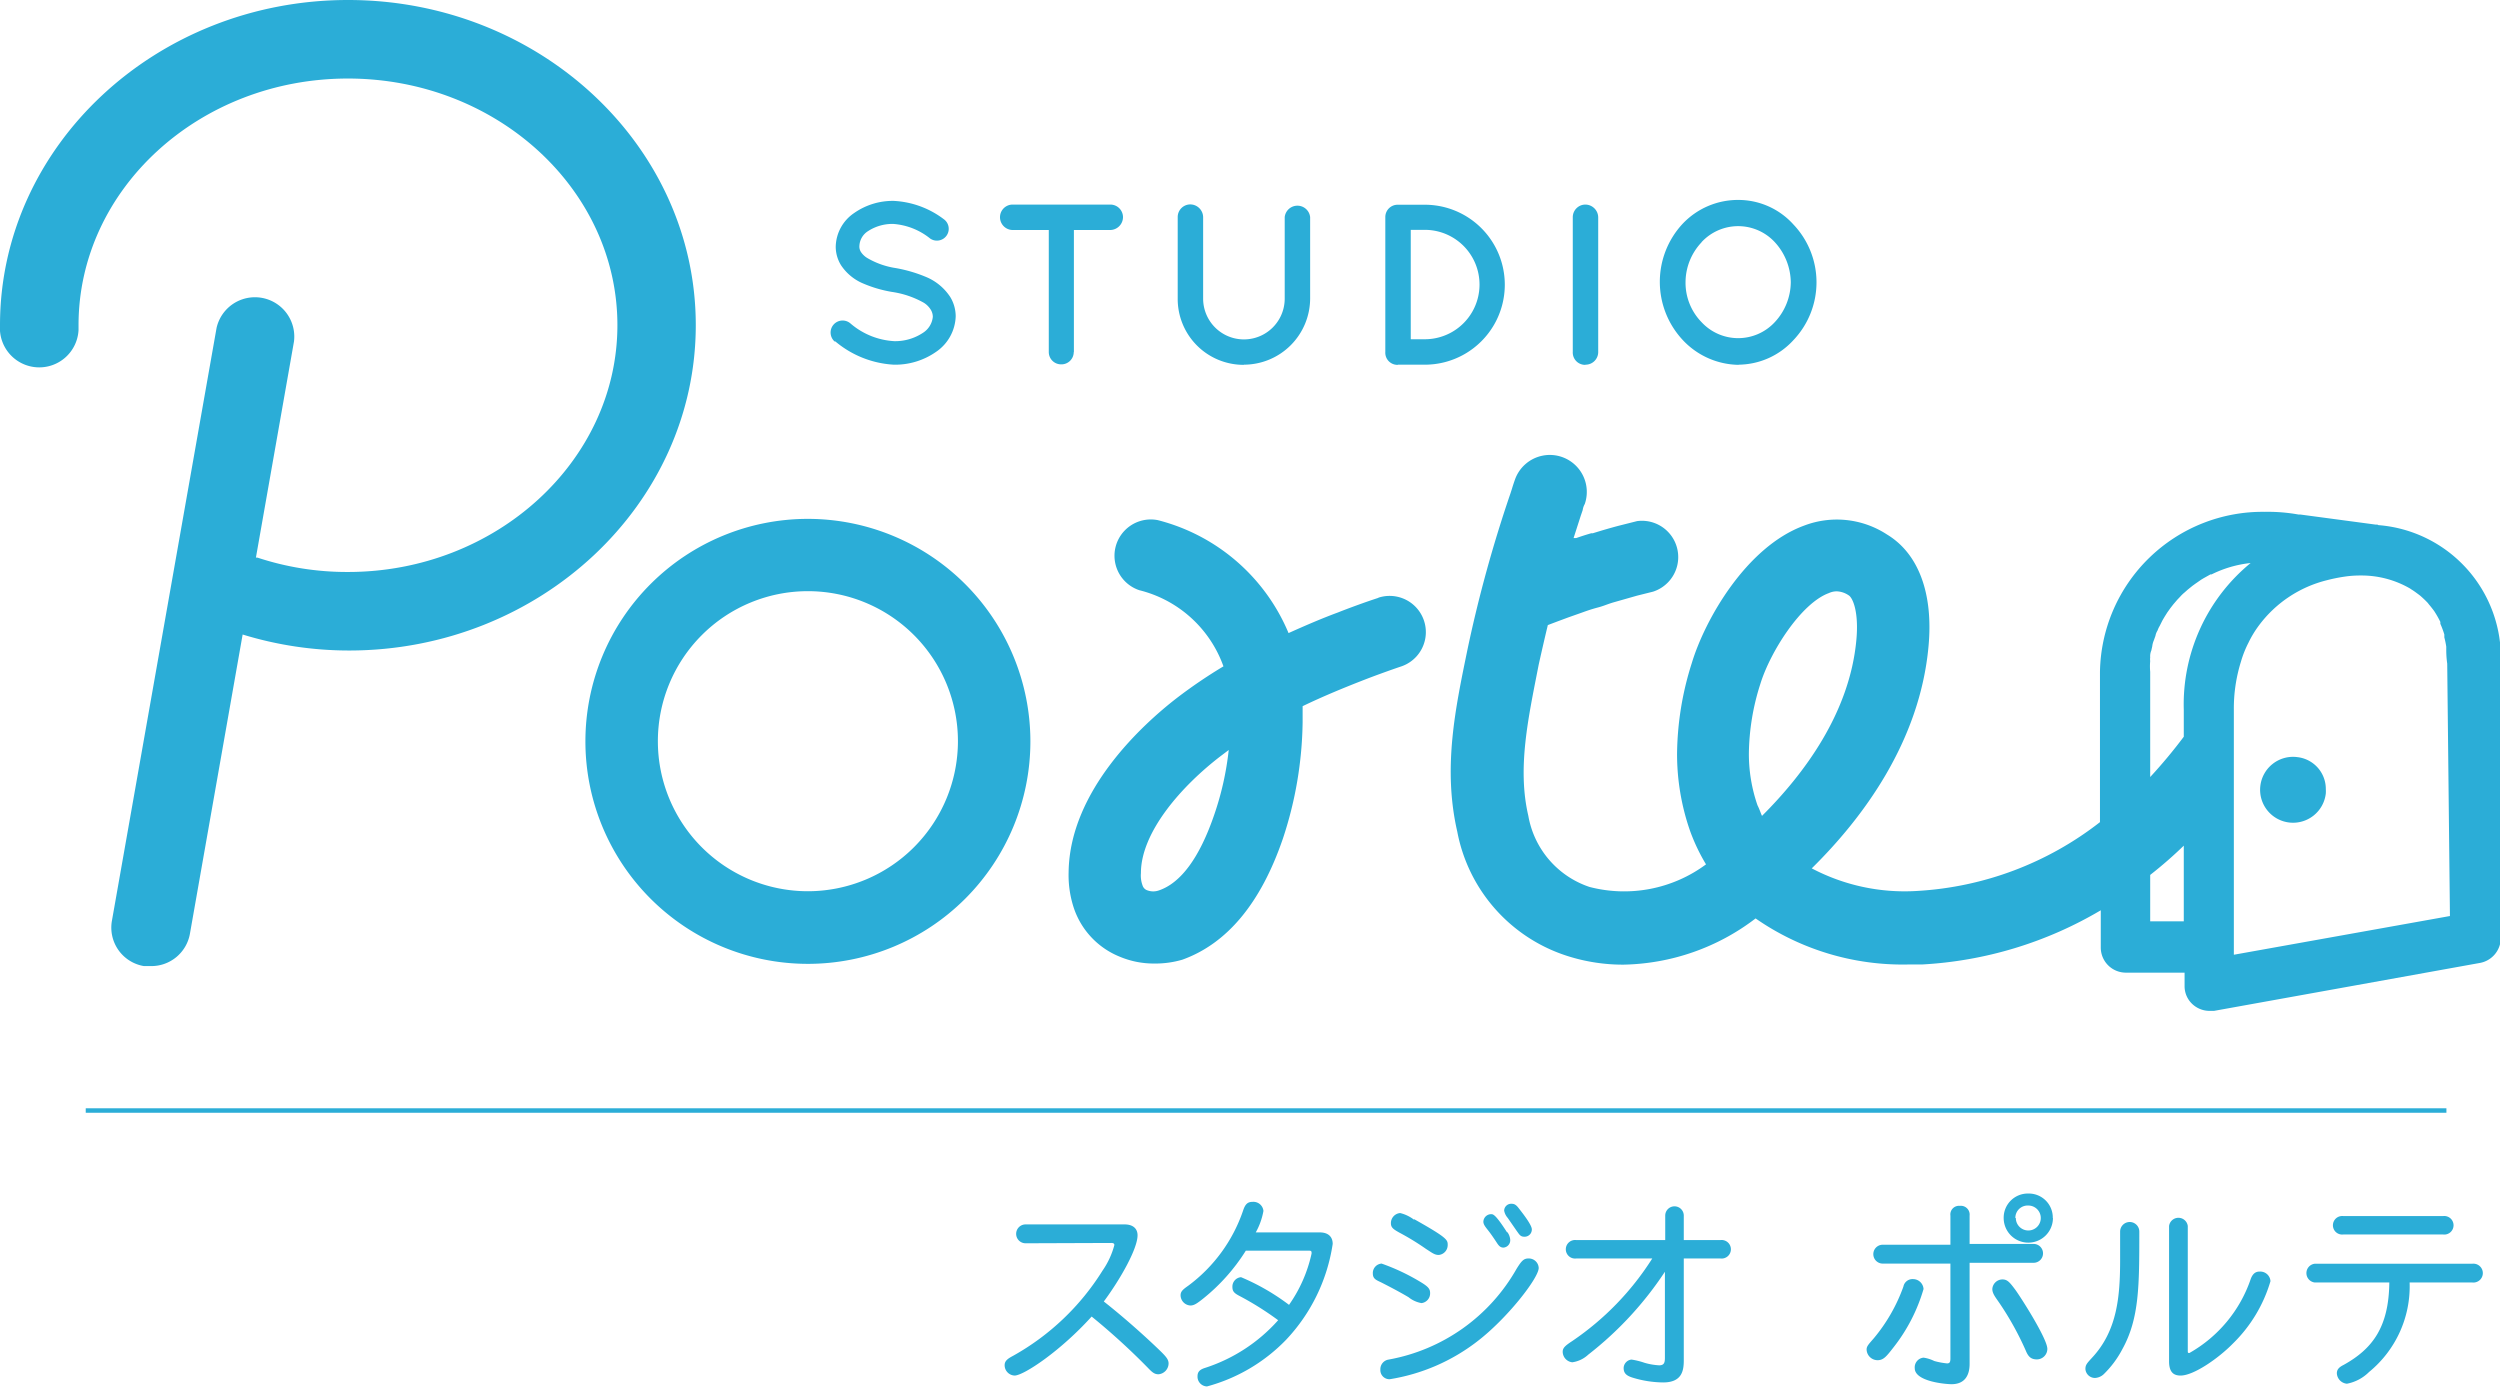 <svg xmlns="http://www.w3.org/2000/svg" viewBox="0 0 156.3 86.74"><defs><style>.cls-1,.cls-4{fill:none;}.cls-2{fill:#2badd7;}.cls-3{isolation:isolate;}.cls-4{stroke:#2badd7;stroke-miterlimit:10;stroke-width:0.28px;}</style></defs><g id="レイヤー_2" data-name="レイヤー 2"><g id="レイヤー_1-2" data-name="レイヤー 1"><g id="レイヤー_2-2" data-name="レイヤー 2"><g id="ヘッダー"><path class="cls-1" d="M117.57,37.22a1.43,1.43,0,0,0-.74-.25,1.35,1.35,0,0,0-.5.11c-1.75.64-3.67,3.75-4.28,5.7a14.68,14.68,0,0,0-.71,4.31,9.77,9.77,0,0,0,.53,3.26c.09.23.18.44.28.65,2.61-2.59,5.48-6.41,5.9-11C118.21,38.29,117.84,37.39,117.57,37.22Z"/><path class="cls-2" d="M55.88,22.8a4.46,4.46,0,0,0,2.64-.8,2.79,2.79,0,0,0,1.23-2.22,2.33,2.33,0,0,0-.34-1.21A3.34,3.34,0,0,0,58,17.36a8.85,8.85,0,0,0-2-.6h0a5,5,0,0,1-1.78-.63,1.26,1.26,0,0,1-.39-.37.63.63,0,0,1-.1-.4,1.15,1.15,0,0,1,.54-.91A2.79,2.79,0,0,1,55.85,14a4.15,4.15,0,0,1,2.3.91A.73.73,0,0,0,59,13.7a5.64,5.64,0,0,0-3.12-1.14,4.2,4.2,0,0,0-2.48.76,2.6,2.6,0,0,0-1.15,2.09,2.2,2.2,0,0,0,.33,1.17,3.09,3.09,0,0,0,1.33,1.12,7.89,7.89,0,0,0,1.85.55h0a5.72,5.72,0,0,1,2,.68,1.36,1.36,0,0,1,.43.43.87.87,0,0,1,.13.45,1.34,1.34,0,0,1-.62,1,3.14,3.14,0,0,1-1.78.52,4.59,4.59,0,0,1-2.74-1.1.74.74,0,0,0-1,1.12l.05,0A6.21,6.21,0,0,0,55.88,22.8Zm21.89,0a4.15,4.15,0,0,0,4.14-4.13v-5.1a.8.8,0,0,0-1.59,0v5.1a2.55,2.55,0,1,1-5.1,0v-5.1a.81.81,0,0,0-.8-.79.79.79,0,0,0-.79.79h0v5.1a4.12,4.12,0,0,0,4.12,4.14h0Zm30.93,0a4.7,4.7,0,0,0,3.42-1.53,5.25,5.25,0,0,0,0-7.24,4.63,4.63,0,0,0-3.42-1.53,4.76,4.76,0,0,0-3.51,1.5,5.33,5.33,0,0,0,0,7.24,4.87,4.87,0,0,0,3.51,1.57Zm-2.32-7.66a3.12,3.12,0,0,1,4.58,0,3.77,3.77,0,0,1,1,2.51,3.7,3.7,0,0,1-1,2.49,3.12,3.12,0,0,1-4.58,0,3.52,3.52,0,0,1-1-2.49,3.65,3.65,0,0,1,1-2.5ZM99.12,22.8a.79.79,0,0,0,.8-.78h0V13.58a.81.81,0,0,0-.8-.79.79.79,0,0,0-.79.79h0V22a.77.77,0,0,0,.74.81h.05Zm-11.73,0h1.69a5,5,0,0,0,0-10H87.39a.77.77,0,0,0-.78.78h0V22a.76.76,0,0,0,.72.81h.06Zm.81-8.43h.88a3.42,3.42,0,0,1,0,6.84H88.2ZM67.14,22V14.38h2.28a.81.81,0,0,0,.79-.8.79.79,0,0,0-.79-.79H63.31a.79.79,0,0,0-.79.79h0a.8.8,0,0,0,.79.8h2.26V22a.77.77,0,0,0,.78.78h0a.77.77,0,0,0,.78-.76Zm81.5,10.8h-.1l-4.71-.63h-.12A10.8,10.8,0,0,0,141.6,32a10.17,10.17,0,0,0-10.31,10V51.4a20.46,20.46,0,0,1-11.4,4.3,12.46,12.46,0,0,1-6.62-1.41c3.19-3.14,6.75-7.91,7.3-13.87.31-3.31-.62-5.81-2.59-7a5.73,5.73,0,0,0-5.21-.55c-3.6,1.33-6.18,5.87-7,8.59a19.17,19.17,0,0,0-.92,5.67,14.59,14.59,0,0,0,.81,4.81,11.88,11.88,0,0,0,1,2.1,8.6,8.6,0,0,1-7.29,1.41A5.73,5.73,0,0,1,95.55,51c-.7-3,0-6.12.65-9.45.18-.81.37-1.64.57-2.47l.58-.22.7-.26.85-.3c.33-.12.62-.22,1-.32s.49-.17.94-.31l1.51-.43,1-.25a2.27,2.27,0,0,0-1-4.41l-1.11.28c-.61.16-1.11.31-1.66.48h-.1c-.41.12-.65.2-.94.3h-.16l.45-1.4.12-.35a1.07,1.07,0,0,1,.13-.38A2.31,2.31,0,1,0,94.71,30h0c-.07.2-.13.38-.18.55l-.09.28a83.26,83.26,0,0,0-2.7,9.81C91,44.25,90.19,48,91.11,52A10.14,10.14,0,0,0,98,59.77a11.41,11.41,0,0,0,3.49.54,14,14,0,0,0,8.27-2.89,16.09,16.09,0,0,0,9.52,2.88h.87a24.52,24.52,0,0,0,11.19-3.39v2.33a1.57,1.57,0,0,0,1.57,1.57h3.67v.83a1.53,1.53,0,0,0,.56,1.2,1.57,1.57,0,0,0,1,.36h.28l16.64-3a1.59,1.59,0,0,0,1.29-1.55V41.4a8.31,8.31,0,0,0-7.66-8.57ZM109.88,50.35a9.78,9.78,0,0,1-.54-3.26,14.68,14.68,0,0,1,.71-4.31c.61-2,2.54-5.06,4.29-5.7a1.18,1.18,0,0,1,.5-.11,1.43,1.43,0,0,1,.74.25c.27.17.64,1.07.48,2.79-.42,4.58-3.29,8.4-5.9,11C110.06,50.79,110,50.58,109.88,50.35Zm26.65,7.25h-2.1V54.7a26,26,0,0,0,2.1-1.83Zm0-13.22v1.68a31.85,31.85,0,0,1-2.1,2.52V42a3.75,3.75,0,0,1,0-.67.89.89,0,0,1,0-.23.91.91,0,0,1,.07-.43l.06-.27a1.27,1.27,0,0,1,.1-.37l.1-.28a.91.91,0,0,1,.13-.33,1.43,1.43,0,0,1,.13-.28l.15-.3c.05-.1.11-.19.16-.28l.17-.27.2-.28.18-.23.24-.28.19-.2a2.23,2.23,0,0,1,.27-.26l.19-.17.31-.25.18-.13.36-.25.15-.09.43-.24h.07a7.15,7.15,0,0,1,2.44-.71A11.43,11.43,0,0,0,136.53,44.38Zm16.64,12.89-13.51,2.42V44.38a9.82,9.82,0,0,1,.44-3h0a6.63,6.63,0,0,1,.48-1.21h0a6.5,6.5,0,0,1,.65-1.07h0a7.56,7.56,0,0,1,4.23-2.82h0a10.27,10.27,0,0,1,1.13-.23,6.63,6.63,0,0,1,1-.07,6.06,6.06,0,0,1,3.08.81l.12.08c.15.09.29.2.44.31l.09.07c.16.14.32.29.47.45l.06.08c.12.14.23.28.34.43l.1.16c.1.16.19.33.28.51V39a5.4,5.4,0,0,1,.25.67v.18a5.41,5.41,0,0,1,.12.58v.22q0,.42.06.84Zm-67-19.89c-.72.23-1.87.65-2.52.91-1,.37-2,.8-3.09,1.29a12.1,12.1,0,0,0-8.17-7.06,2.27,2.27,0,0,0-1.16,4.38,7.5,7.5,0,0,1,5.26,4.76,31,31,0,0,0-2.94,2c-2,1.55-6.68,5.72-6.74,10.87a6.54,6.54,0,0,0,.34,2.28,5,5,0,0,0,2.85,3,5.47,5.47,0,0,0,2.15.43A6,6,0,0,0,73.92,60c2.78-1,4.9-3.51,6.29-7.58a24,24,0,0,0,1.23-7.27v-1c1.35-.65,2.68-1.19,3.86-1.65.59-.23,1.66-.62,2.29-.83a2.26,2.26,0,0,0-1.42-4.3ZM75.92,50.92c-.91,2.67-2.08,4.28-3.47,4.75a1.05,1.05,0,0,1-.7,0,.47.47,0,0,1-.32-.32,1.77,1.77,0,0,1-.1-.76c0-2.59,2.59-5.49,5-7.33l.49-.37A18.51,18.51,0,0,1,75.92,50.92ZM43.5,20.33C43.5,9.12,33.75,0,21.76,0S0,9.12,0,20.33a2.46,2.46,0,1,0,4.91.31v-.31c0-8.5,7.55-15.42,16.84-15.42S38.6,11.83,38.6,20.33,31,35.76,21.76,35.76a17.84,17.84,0,0,1-5.67-.9H16l2.38-13.51a2.46,2.46,0,0,0-4.84-.85L7,57.55A2.44,2.44,0,0,0,9,60.4h.46a2.45,2.45,0,0,0,2.41-2l3.3-18.73a22.66,22.66,0,0,0,6.65,1C33.75,40.67,43.5,31.55,43.5,20.33Zm100.09,27a2.06,2.06,0,1,0,1.82,2.27,2.45,2.45,0,0,0,0-.27,2,2,0,0,0-1.84-2ZM50.52,32.44a13.91,13.91,0,1,0,13.9,13.92h0A13.92,13.92,0,0,0,50.52,32.44Zm0,23.28a9.38,9.38,0,1,1,9.37-9.39v0A9.39,9.39,0,0,1,50.52,55.72Z"/><g class="cls-3"><g class="cls-3"><path class="cls-2" d="M64.12,77.73a.59.59,0,0,1,0-1.18H70.3c.6,0,.82.32.82.68,0,.83-1.05,2.71-2.11,4.14,1.46,1.15,2.83,2.41,3.52,3.08.4.39.53.56.53.8a.69.69,0,0,1-.63.67c-.26,0-.4-.13-.68-.42a42.13,42.13,0,0,0-3.5-3.19C66.3,84.47,64,86,63.43,86a.65.65,0,0,1-.62-.65c0-.27.2-.41.52-.58a15.46,15.46,0,0,0,5.6-5.33,5.07,5.07,0,0,0,.74-1.6c0-.09-.06-.13-.19-.13Z"/><path class="cls-2" d="M77.89,78.19a12,12,0,0,1-2.67,3c-.39.31-.57.43-.8.43a.65.65,0,0,1-.61-.63c0-.23.11-.35.47-.6a9.76,9.76,0,0,0,3.43-4.68c.13-.4.27-.57.6-.57a.63.63,0,0,1,.68.57,4.29,4.29,0,0,1-.48,1.34h4c.56,0,.81.3.81.72a11.12,11.12,0,0,1-2.92,6,10.78,10.78,0,0,1-4.94,2.91.61.61,0,0,1-.59-.65c0-.27.16-.4.41-.49a10.38,10.38,0,0,0,4.63-3,18.91,18.91,0,0,0-2.44-1.53c-.3-.16-.42-.27-.42-.55a.59.59,0,0,1,.54-.61,13.86,13.86,0,0,1,3,1.73A8.84,8.84,0,0,0,82,78.37c0-.14,0-.18-.2-.18Z"/></g><g class="cls-3"><path class="cls-2" d="M88.91,80.21c.38.24.5.38.5.62a.61.61,0,0,1-.54.64,1.77,1.77,0,0,1-.81-.37c-.61-.36-1.19-.66-1.7-.92-.31-.15-.53-.22-.53-.56a.59.59,0,0,1,.55-.62A13,13,0,0,1,88.91,80.21ZM86.82,85a11.55,11.55,0,0,0,8-5.68c.3-.48.44-.64.73-.64a.62.62,0,0,1,.65.59c0,.64-2,3.19-3.85,4.6a12.07,12.07,0,0,1-5.47,2.36.57.57,0,0,1-.58-.6A.61.61,0,0,1,86.82,85Zm1.59-8.78c2.1,1.18,2.1,1.3,2.1,1.62a.62.62,0,0,1-.56.62c-.26,0-.41-.13-.8-.38a15.84,15.84,0,0,0-1.63-1c-.42-.23-.56-.34-.56-.6a.63.63,0,0,1,.58-.64A2.35,2.35,0,0,1,88.41,76.26Zm5.82.8a.92.92,0,0,1,.19.5A.46.46,0,0,1,94,78c-.18,0-.28-.09-.41-.29s-.37-.56-.57-.81-.28-.37-.28-.53a.49.49,0,0,1,.49-.46C93.35,75.91,93.5,75.92,94.23,77.06ZM95,75.6c.28.36.77,1,.77,1.26a.45.45,0,0,1-.47.46c-.25,0-.31-.14-.48-.37l-.56-.81a.94.94,0,0,1-.22-.45.44.44,0,0,1,.47-.43C94.73,75.26,94.84,75.39,95,75.6Z"/><path class="cls-2" d="M105.27,77.53h2.29a.58.58,0,1,1,0,1.15h-2.29v6.37c0,.64-.11,1.38-1.29,1.38a6.69,6.69,0,0,1-1.91-.3c-.42-.13-.56-.3-.56-.61A.55.55,0,0,1,102,85a4.62,4.62,0,0,1,.81.2,4,4,0,0,0,.92.16c.31,0,.36-.17.36-.47V79.51a21.63,21.63,0,0,1-4.79,5.18,1.83,1.83,0,0,1-1,.48.67.67,0,0,1-.6-.66c0-.24.16-.38.6-.67a17.61,17.61,0,0,0,5-5.16H98.55a.58.58,0,1,1,0-1.15h5.56V76a.58.58,0,0,1,1.16,0Z"/></g><g class="cls-3"><path class="cls-2" d="M120.26,80.59a10.76,10.76,0,0,1-1.88,3.65c-.45.58-.63.8-1,.8a.69.69,0,0,1-.68-.67c0-.2.12-.32.45-.7A10.59,10.59,0,0,0,119,80.44a.58.58,0,0,1,.61-.47A.66.66,0,0,1,120.26,80.59Zm2.88-2.82h4a.59.59,0,0,1,0,1.18h-4v6.32c0,.74-.32,1.27-1.13,1.27-.35,0-2.3-.16-2.3-1a.61.61,0,0,1,.55-.66,2.25,2.25,0,0,1,.67.21,4.67,4.67,0,0,0,.8.15c.16,0,.21-.08.21-.31V79h-4.23a.59.59,0,0,1,0-1.18h4.23V76a.54.54,0,0,1,.59-.61.55.55,0,0,1,.61.61ZM126,80.64c.35.48,2,3.06,2,3.69a.66.66,0,0,1-.65.66c-.37,0-.54-.17-.69-.53a18.77,18.77,0,0,0-1.66-3c-.24-.35-.44-.59-.44-.87a.64.64,0,0,1,.65-.6C125.49,80,125.63,80.14,126,80.64Zm2.35-4.49a1.54,1.54,0,0,1-3.08,0,1.51,1.51,0,0,1,1.54-1.53A1.5,1.5,0,0,1,128.34,76.15Zm-2.32,0a.78.78,0,1,0,.78-.78A.77.77,0,0,0,126,76.15Z"/><path class="cls-2" d="M132.55,77a.6.6,0,1,1,1.2,0c0,3.37,0,5.42-1.05,7.33a6.17,6.17,0,0,1-1.17,1.58.86.86,0,0,1-.55.24.6.6,0,0,1-.6-.56c0-.26.1-.36.41-.7,1.58-1.69,1.76-3.83,1.76-6.12Zm3.06-.35a.59.59,0,0,1,1.17,0v7.8c0,.11,0,.14.1.14a8.43,8.43,0,0,0,3.84-4.64c.12-.31.29-.45.54-.45a.64.64,0,0,1,.69.6A9,9,0,0,1,139.6,84c-.9.92-2.45,2-3.27,2-.41,0-.72-.18-.72-.89Z"/></g><g class="cls-3"><path class="cls-2" d="M150.65,80.18a6.92,6.92,0,0,1-2.54,5.6,2.66,2.66,0,0,1-1.38.73.69.69,0,0,1-.63-.65c0-.25.15-.39.43-.53,1.8-1,2.82-2.36,2.85-5.15h-4.67a.59.59,0,0,1,0-1.17h9.85a.59.59,0,1,1,0,1.17Zm-4.14-3a.58.58,0,1,1,0-1.15h6.23a.58.58,0,1,1,0,1.15Z"/></g></g><line class="cls-4" x1="5.36" y1="69.43" x2="152.95" y2="69.43"/></g></g></g></g></svg>